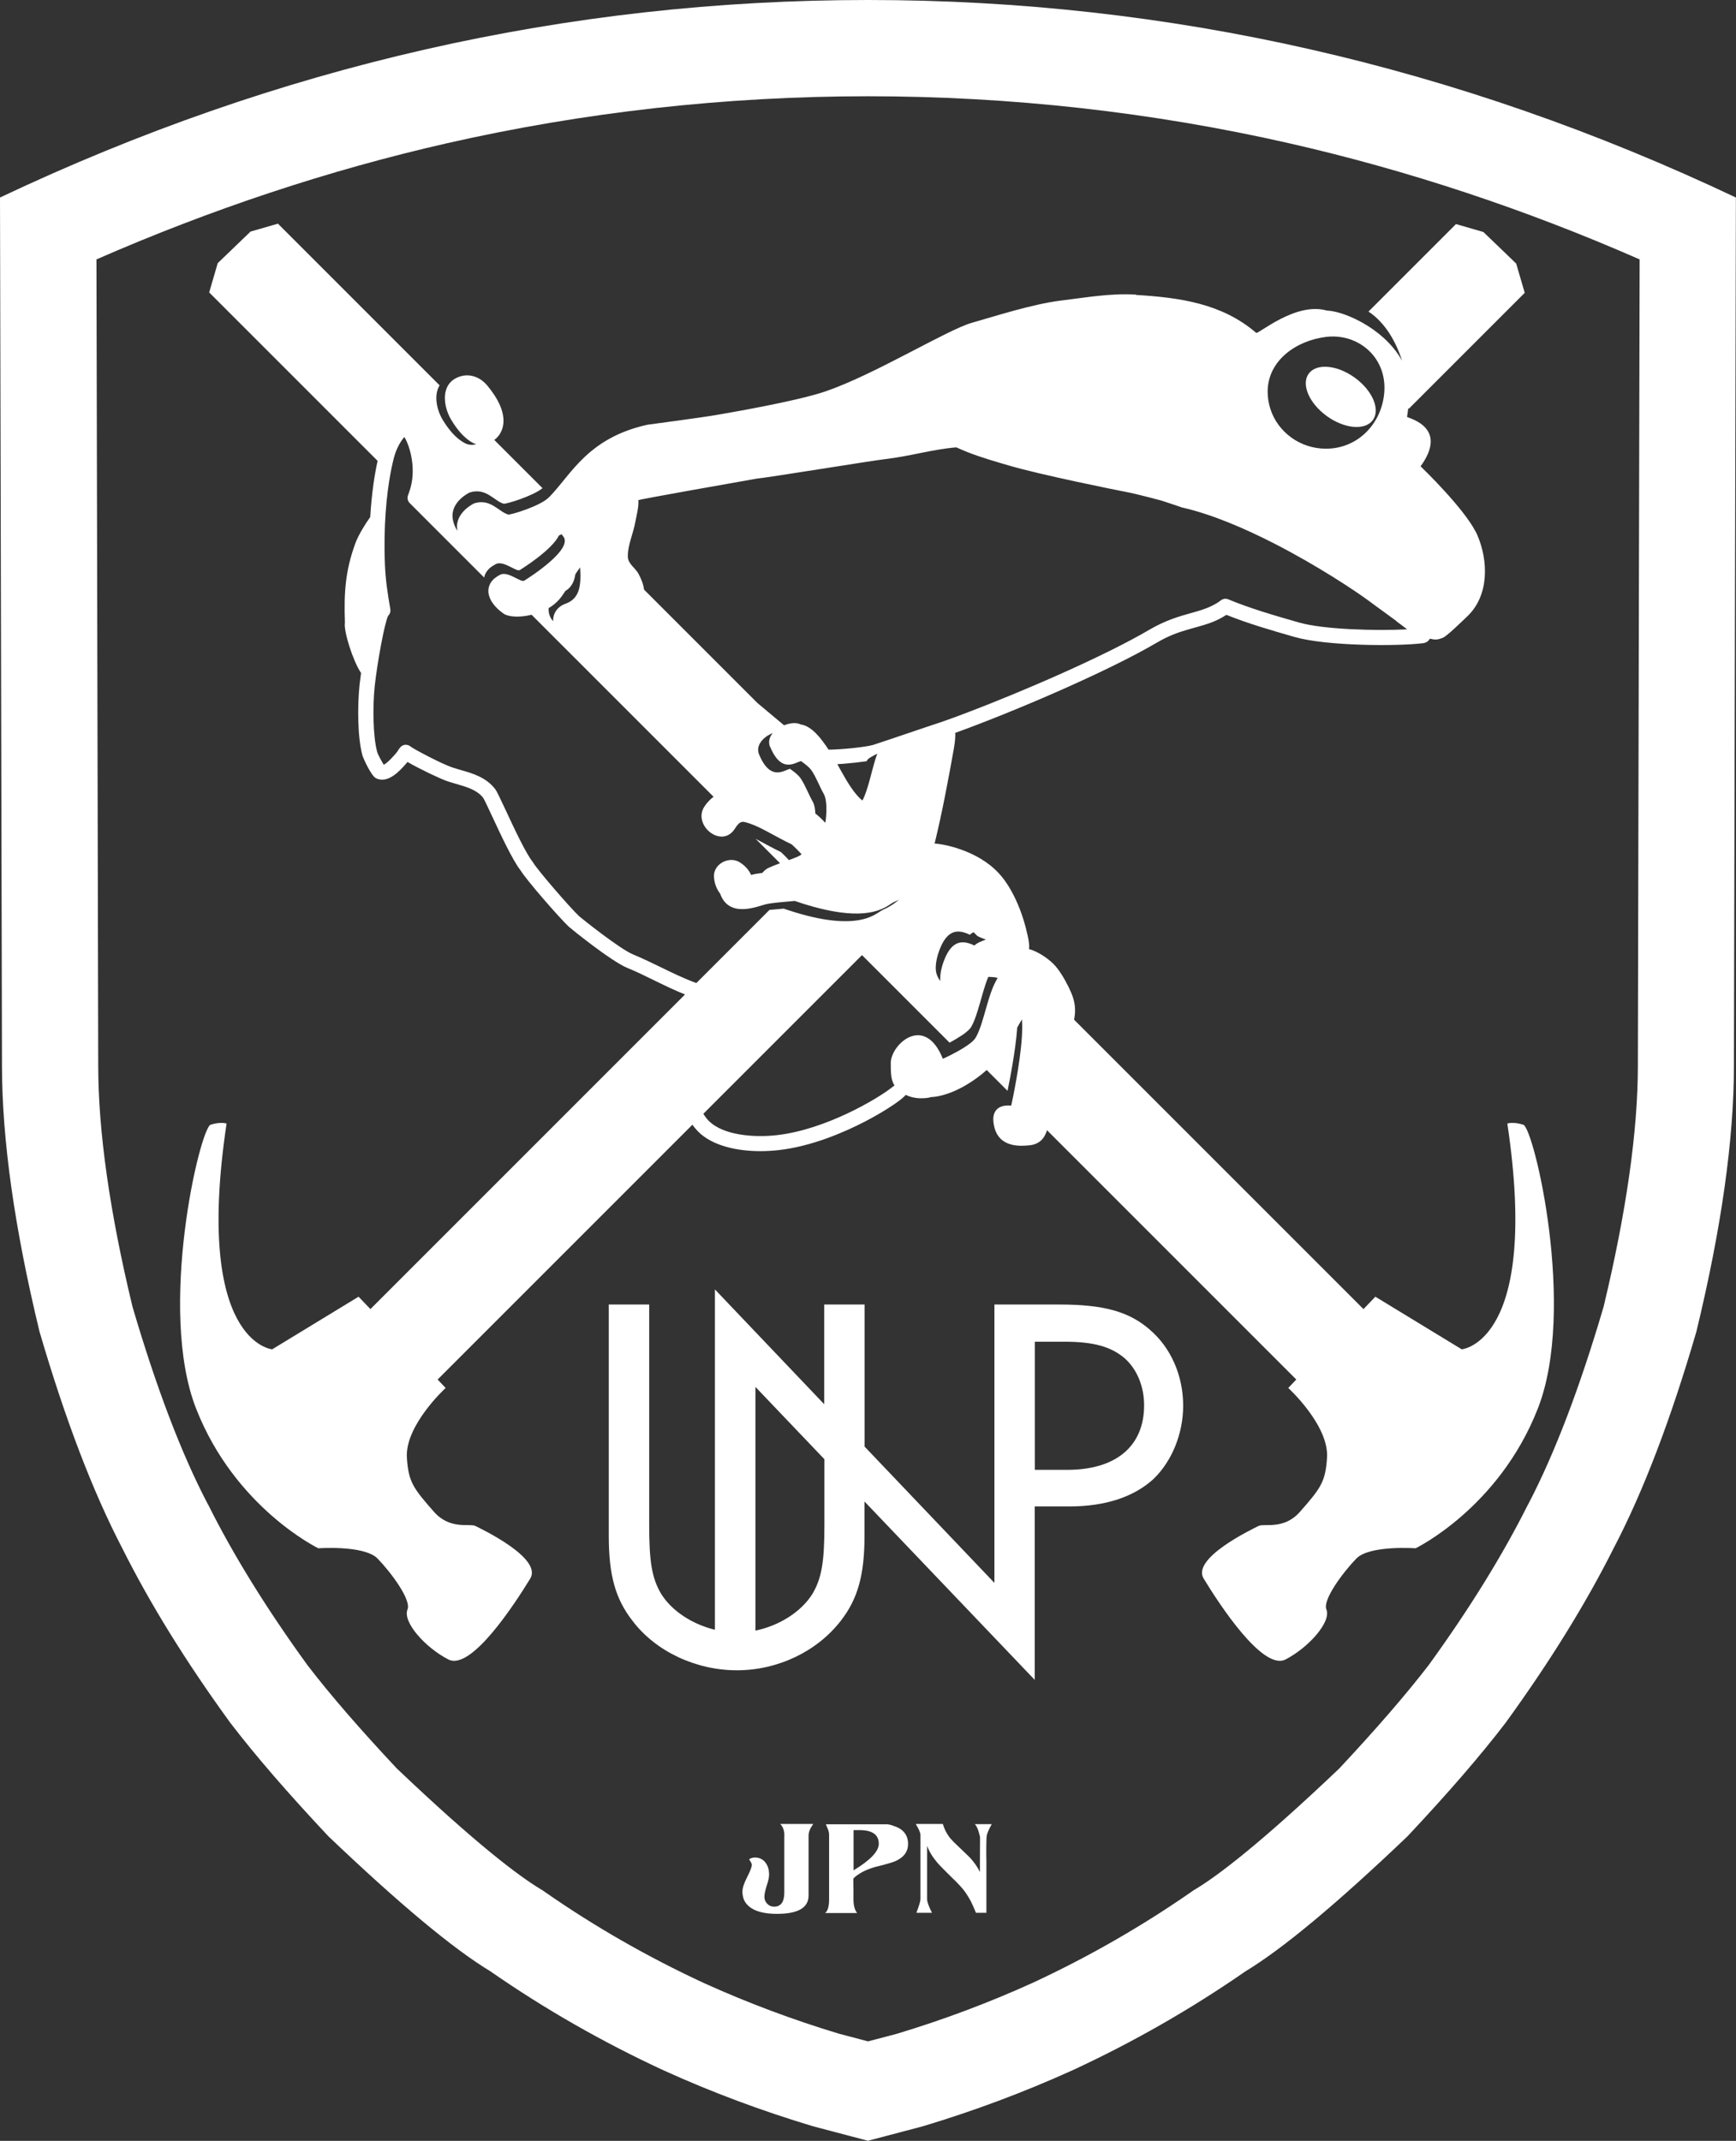 <?xml version="1.0" encoding="UTF-8"?>
<svg id="_レイヤー_2" data-name="レイヤー 2" xmlns="http://www.w3.org/2000/svg" viewBox="0 0 166.65 205.5">
  <rect x="0" y="0" width="166.65" height="205.5" fill="#333333" stroke="none"/>
  <defs>
    <style>
      .cls-1 {
        fill: #fff;
      }

      .cls-2 {
        fill: none;
      }
    </style>
  </defs>
  <g id="_レイヤー_4" data-name="レイヤー 4">
    <g>
      <path class="cls-2" d="M74.19,70.36c-.06.02-.12.05-.17.08-.82.4-1.48,1.15-1.14,1.98,1.1,2.66,2.45,1.46,2.97,1.38.03.03.73.49,1.01.9.46.68.76,1.54,1.17,2.25.16.28.22.7.25,1.14.34.27.66.56.95.89.04.04.31-1.98-.14-2.77-.41-.72-.71-1.57-1.17-2.25-.28-.41-.98-.87-1.01-.9-.51.09-1.87,1.28-2.97-1.38-.18-.43-.09-.84.16-1.19.03-.05.07-.09.1-.14Z"/>
      <path class="cls-2" d="M72.52,156.52c2.28-.47,4.41-1.8,5.48-3.54.88-1.5,1.14-3.05,1.14-6.62v-6.3l-6.62-6.94v23.39Z"/>
      <path class="cls-2" d="M90.27,94.17c-.08-.77.24-1.78.54-2.41.74-1.56,1.72-1.49,2.73-1,.24-.26.7-.42,1.1-.57-.39-.14-.69-.27-.82-.35l-.36-.36c-.14.07-.26.16-.35.25-1.01-.49-1.99-.55-2.73,1-.35.73-.73,1.98-.47,2.76.07.23.2.47.36.68Z"/>
      <path class="cls-2" d="M82.8,76.83c.48-.88.88-2.82,1.23-3.92.07-.23.14-.43.21-.57-.49.22-.84.42-.97.6-.02.03-.05.08-.07.12-.63.09-1.43.19-2.18.24-.22.02-.42.03-.61.04.46.82,1.1,2.06,1.84,2.92.18.21.37.4.56.55Z"/>
      <path class="cls-2" d="M107.92,130.34c-1.29-1.08-2.95-1.55-5.74-1.55h-2.84v12.3h3.1c4.7,0,7.39-2.27,7.39-6.2,0-1.86-.72-3.51-1.91-4.55Z"/>
      <path class="cls-2" d="M82.5,175.67h-.56v3.86c1.61-.97,2.42-1.82,2.42-2.55,0-.87-.62-1.31-1.86-1.31Z"/>
      <path class="cls-2" d="M52.69,58.36s0,.03,0,.04c-.03.45.12.9.43,1.22-.01-.25.03-.51.14-.75.18-.39.52-.74,1.05-.93,1.33-.47,1.51-1.69,1.4-3.48-.15.19-.31.41-.46.66-.11.71-.39,1.25-.96,1.59-.21.33-.42.63-.63.86-.28.3-.61.56-.97.78Z"/>
      <path class="cls-2" d="M75.25,87.23c1.64.56,2.98.89,4.1,1.06.85.13,1.56.17,2.16.14,2.13-.08,2.87-.92,3.27-1.09.61-.26,1.12-.59,1.55-.98-.16.09-.32.17-.5.24-.5.21-1.53,1.47-5.16.99-1.16-.16-2.59-.49-4.36-1.1-.46.05-1.1.09-1.71.16-.39.04-.76.09-1.07.16-.7.15-3.52,1.42-4.38-1.02-.33-.43-.55-.95-.59-1.61-.02-.31.06-.59.21-.83.44-.71,1.49-1.04,2.24-.58.55.34.9.76,1.12,1.23.25-.07.63-.14,1.08-.2.13-.19.33-.36.6-.49.29-.14.68-.29,1.09-.44l-.35-.35-2-2c.06.03.12.07.18.1.75.4,1.48.81,2.24,1.17.16.14.31.29.46.44.11.11.22.22.32.34.64-.23,1.16-.44,1.21-.57-.3-.33-.61-.64-.94-.94-.75-.36-1.48-.77-2.24-1.17-.56-.3-1.15-.61-1.76-.82-.17-.06-.34-.11-.51-.15-.2-.04-.35,0-.48.08-.23.15-.38.43-.54.66-.02.02-.03.05-.05.07-.27.35-.6.52-.94.57-1.29.19-2.76-1.49-1.86-2.87.15-.23.32-.43.5-.61.12-.12.25-.23.38-.33l-17.47-17.47c-1.13.28-2.22.21-2.69-.11-.86-.6-1.37-1.32-1.45-2-.04-.31.02-.6.17-.88.1-.19.25-.37.45-.53.15-.12.32-.23.52-.33.05-.02.1-.04.15-.05.75-.17,1.84.82,2.14.63.44-.27,4.98-3.15,3.66-4.35,0-.14-.12-.11-.33.02-.66,1.34-3.42,3.09-3.75,3.31-.32.2-1.55-.94-2.29-.58-.09.05-.18.09-.26.15-.23.14-.42.31-.56.48-.17.21-.27.43-.31.67l-7.15-7.15c-.21-.21-.27-.52-.15-.78.04-.08.06-.17.09-.25.79-2.14.07-4.47-.45-5.31-.27.3-.66.87-.92,1.7-.12.4-.28,1.01-.42,1.82-.35,1.95-.68,5-.53,8.71.06,1.43.24,2.7.52,4.29.04.24-.04.48-.21.64-.34.66-1.05,4.52-1.29,6.77-.21,1.92-.18,4.79.23,6.27.07.27.42.9.64,1.26.16-.08.48-.31,1.06-.97.17-.19.2-.24.29-.37.05-.07.1-.15.19-.28.13-.18.34-.29.56-.3.18,0,.36.06.5.19.39.27,2.95,1.63,3.96,1.98.27.09.55.17.85.26,1.13.33,2.41.7,3.29,1.83.16.21.4.7,1.02,2.05.76,1.64,1.92,4.11,2.56,4.91.02.03.04.06.06.09.43.74,3.58,4.37,4.42,5.15.27.25,3.9,3.14,5.18,3.67.9.37,1.8.81,2.67,1.23,1.08.53,2.2,1.07,3.31,1.48.04.02.08.03.12.04l7.02-7.02c.49-.05.98-.08,1.36-.12Z"/>
      <path class="cls-2" d="M83.33,9.24c-13.67,0-27.27,1.52-40.42,4.51-11.34,2.58-22.64,6.32-33.65,11.15l.17,77.39c0,6.28,1.11,14.07,3.29,23.14,2.27,7.74,4.7,14.1,7.21,18.91l.04.07.04.07c2.41,4.81,5.6,9.97,9.5,15.35,2.17,2.82,5.06,6.16,8.59,9.93,7.69,7.32,11.72,10.32,13.75,11.55l.25.15.24.17c4.77,3.31,9.9,6.25,15.23,8.72,4.17,1.89,8.54,3.53,12.99,4.87l2.77.73,2.77-.73c4.45-1.34,8.82-2.98,12.99-4.87,5.33-2.47,10.46-5.4,15.23-8.72l.24-.17.25-.15c2.03-1.23,6.06-4.23,13.75-11.55,3.53-3.76,6.42-7.1,8.59-9.93,3.9-5.38,7.1-10.54,9.5-15.35l.04-.07.04-.07c2.52-4.82,4.94-11.18,7.21-18.91,2.19-9.07,3.29-16.86,3.29-23.14l.17-77.39c-11.02-4.82-22.31-8.57-33.65-11.15-13.15-2.99-26.75-4.51-40.42-4.51ZM77.61,176.2v5.74c0,1.18-1.01,1.76-3.02,1.76-.91,0-1.64-.13-2.19-.39-.76-.36-1.14-.94-1.14-1.74,0-.34.15-.81.45-1.39.3-.59.45-.98.45-1.18,0-.09-.03-.18-.09-.27-.06-.09-.12-.19-.17-.27.17-.11.35-.17.54-.17.44,0,.79.17,1.04.5.23.3.34.69.34,1.15,0,.24-.08.59-.23,1.06-.15.48-.22.84-.22,1.06,0,.26.09.48.27.67.18.19.4.28.66.28.65,0,.97-.44.97-1.32v-5.48c.01-.5-.12-.89-.39-1.15h3.17c-.3.4-.45.78-.45,1.13ZM86.22,178.52c-.16.1-.4.19-.71.29-.31.1-.68.2-1.13.31-.4.1-.76.21-1.09.34-.33.13-.62.29-.87.46-.33.23-.49.37-.49.44v.41c0,.15,0,.34.01.56v.99c0,.58.12,1.01.35,1.31h-3.07c.25-.21.38-.64.38-1.31v-6.18c0-.17-.03-.35-.1-.52-.07-.17-.14-.34-.21-.51h5.84c.13,0,.33.04.6.13.97.28,1.45.87,1.45,1.76,0,.66-.32,1.16-.96,1.51ZM94.74,176.17c-.03.15-.05.55-.05,1.19v.8c0,.18.01.34.01.48v4.97h-1c-.1-.24-.19-.45-.27-.63-.08-.18-.15-.33-.21-.45-.1-.2-.21-.38-.31-.54-.1-.16-.2-.32-.3-.45-.14-.18-.32-.39-.53-.62-.22-.23-.47-.49-.76-.76-.33-.32-.6-.59-.82-.82-.22-.22-.39-.41-.51-.54-.47-.54-.8-1.08-.98-1.62v5.12c0,.27.15.7.47,1.31h-1.5c.26-.68.39-1.12.39-1.31v-6.17c0-.2-.15-.55-.45-1.05h2.6c.16.54.41,1.02.75,1.42.13.16.4.42.8.8.27.25.49.47.68.65.18.18.34.33.45.45.39.44.68.87.88,1.3v-1.01c0-.56,0-1.35.01-2.37,0-.03-.02-.08-.03-.12,0-.05-.02-.1-.04-.16-.11-.43-.24-.75-.42-.95h1.61c-.27.49-.42.85-.47,1.07ZM110.76,141.97c-1.86,1.71-4.6,2.64-8.06,2.64h-3.35v16.65l-16.34-17.12v3.27c0,3.72-.62,6.05-2.27,8.17-2.28,2.95-6.05,4.76-9.98,4.76s-7.81-1.81-10.03-4.76c-1.65-2.12-2.27-4.39-2.27-8.17v-22.18h3.88v21.14c0,3.57.26,5.12,1.14,6.62,1.02,1.65,2.99,2.93,5.17,3.46v-32.67l10.49,11.02v-9.57h3.88v13.64l12.46,13.08v-26.73s0,0,0,0h6.25c4.24,0,6.67.67,8.69,2.43,2.02,1.71,3.2,4.39,3.2,7.29,0,2.69-1.08,5.32-2.84,7.03ZM127.35,29.78c.81.03,1.95.38,3.12,1,1.6.84,3.23,2.18,4.11,3.82-.54-1.78-1.62-3.68-3.22-4.72l8.4-8.4,2.63.76,3.15,3.03.82,2.81-11.12,11.12s-.05-.02-.07-.03c0,.04,0,.08-.01.12-.03.23-.06.47-.1.7.16.08,1.22.36,1.83,1.12.54.66.74,1.68-.28,3.26-.08.12-.16.24-.25.36.29.28,4.05,3.92,5.27,6.24.06.12.12.23.17.34,1.07,2.46,1.17,5.81-.96,7.83-.45.42-1.94,1.91-2.36,2.06-.49.19-.7.2-1.23.08-.12.24-.35.4-.64.43-2.51.31-9.28.28-12.32-.59-2.38-.68-4.53-1.31-6.57-2.13-.98.65-1.97.93-3.01,1.22-.22.06-.44.12-.67.19-.91.27-1.88.61-3,1.26-4.88,2.86-14,6.73-19.35,8.66.02.33-.01.82-.14,1.56-.55,3.07-1.13,6.21-1.84,9.06.78.07,1.88.3,3.01.76,1.26.52,2.56,1.31,3.48,2.48.02.02,1.61,1.85,2.41,5.46.04.2.08.37.11.53.07.4.09.7.05.9.85.25,1.73.83,2.32,1.4.5.49,1.06,1.37,1.46,2.2.18.36.32.71.43,1.01.26.76.26,1.47.12,2.17l27.78,27.78,1.14-1.19,8.29,5.05s7.53-.62,4.38-21.67c0,0,.52-.2,1.53.11,1.01.31,5.13,17.68,1.4,27.24-3.74,9.55-11.74,13.42-11.74,13.42,0,0-4.42-.32-5.69.99-1.27,1.31-3.25,3.96-2.87,4.88.5,1.21-1.73,3.68-3.92,4.8-2.19,1.13-6.39-5.36-7.86-7.76-1.2-1.96,4.66-4.75,5.28-5.06.54-.26,2.41.4,3.96-1.35,2.01-2.28,2.45-2.89,2.6-5.19.2-3.11-3.72-6.7-3.72-6.7l.77-.81-23.93-23.93c-.23.75-.71,1.35-1.71,1.45-.78.07-2.96.29-3.38-1.9-.03-.13-.05-.28-.06-.43-.08-.98.49-1.59,1.71-1.48,0,0,.08-.34.19-.89.34-1.7,1.02-5.42.84-7.39-.03.06-.2.36-.45.78-.16,2.24-.72,5.05-.93,6.08l-2-2c-1.25,1.11-2.92,2.13-4.49,2.48-.33.07-.63.11-.93.13-.06.02-.11.04-.17.05-.8.12-1.51.05-2.18-.27-.19.22-.52.5-1.11.9-.77.53-1.77,1.12-2.81,1.66-2.03,1.05-5.12,2.38-8.28,2.74-.55.06-1.14.1-1.74.1-2.22,0-4.62-.49-6.01-1.9-.2-.2-.37-.42-.53-.64l-24.46,24.46.77.81s-3.93,3.6-3.72,6.7c.15,2.3.59,2.91,2.6,5.19,1.54,1.75,3.42,1.09,3.96,1.35.62.31,6.48,3.1,5.28,5.06-1.47,2.41-5.67,8.89-7.86,7.76-2.19-1.13-4.41-3.6-3.92-4.8.38-.92-1.6-3.57-2.87-4.88-1.27-1.31-5.69-.99-5.69-.99,0,0-8-3.86-11.74-13.42-3.74-9.55.38-26.93,1.4-27.24,1.01-.31,1.53-.11,1.53-.11-3.15,21.05,4.38,21.67,4.38,21.67l8.29-5.05,1.14,1.19,30.2-30.2c-1-.4-1.99-.88-2.95-1.35-.85-.41-1.73-.84-2.59-1.2-1.59-.66-5.44-3.79-5.61-3.95-.86-.8-4.03-4.42-4.65-5.43-.75-.96-1.84-3.28-2.71-5.16-.36-.76-.76-1.63-.87-1.79-.58-.75-1.54-1.03-2.55-1.32-.3-.09-.61-.18-.91-.28-.62-.21-2.66-1.19-3.8-1.84-.05.06-.1.13-.18.21-.51.58-1.69,1.93-2.85,1.35-.44-.22-1.2-1.85-1.3-2.2-.47-1.72-.49-4.73-.27-6.8.03-.29.08-.67.14-1.1-.78-1.14-1.7-4.03-1.55-4.84-.1-2.84.03-4.95,1-7.6.29-.8.91-1.81,1.43-2.53.13-2.31.43-4.16.71-5.39l-16.17-16.17.82-2.81,3.15-3.03,2.63-.76,15.52,15.52c-.59.96-.26,2.37.28,3.28.53.89,1.25,1.83,2.21,2.3.31.15.67.17,1.04.08-.08-.02-.15-.05-.22-.08-.96-.48-1.68-1.42-2.21-2.3-.44-.74-.74-1.81-.52-2.7.12-.49.39-.92.88-1.21.25-.15.51-.24.77-.29.89-.17,1.76.23,2.35.94,2.21,2.66,1.5,4.14,1.22,4.62-.13.23-.33.43-.55.6l4.63,4.63c-.98.78-3.54,1.55-3.74,1.49-.93-.28-1.69-1.57-3.27-1.07,0,0-1.86.88-1.61,2.52.05.32.14.6.28.86.05.11.11.21.18.31,0-.04-.02-.09-.03-.13,0,0,0-.01,0-.02-.23-1.63,1.61-2.5,1.62-2.5,1.58-.51,2.34.79,3.27,1.07.22.07,3.19-.84,3.94-1.68.04-.04.07-.07.11-.11,2.03-2.11,3.65-5.57,9.32-6.83.12-.03,5.55-.74,6.93-.99.48-.09,7.27-1.22,10.16-2.21,4.72-1.62,11.69-5.93,14.07-6.59,2.08-.58,5.74-1.79,8.61-2.14,2.42-.29,4.72-.71,7.13-.56,4.21.26,8.24.81,11.53,3.64.19.16,3.79-3,6.77-2.14Z"/>
      <path class="cls-2" d="M67.52,106.93c.13.24.3.46.51.67,1.4,1.42,4.41,1.63,6.57,1.38,4.71-.54,9.66-3.51,10.98-4.55.08-.07.18-.14.29-.21-.16-.25-.25-.54-.3-.85-.07-.41-.07-.87-.06-1.33.03-1.78,3.25-4.74,5-.39.31-.13,1.27-.59,2.06-1.09.22-.14.43-.29.61-.43.21-.17.38-.34.47-.49.81-1.38,1.14-4.22,2.11-5.72-.05-.1-.51-.12-.89-.13-.64,1.56-.98,3.69-1.65,4.82-.14.23-.44.49-.82.75-.2.14-.42.27-.64.4-.21.12-.42.24-.62.35l-8.39-8.39-15.23,15.23Z"/>
      <path class="cls-2" d="M127.29,43.08c3.09,0,5.39-2.45,5.6-5.46.19-2.74-1.66-4.8-4.03-5.23-.5-.09-1.03-.11-1.57-.04-2.84.35-5.6,2.25-5.6,5.27,0,.58.09,1.14.27,1.67.72,2.2,2.84,3.79,5.33,3.79ZM125.63,35.86c.74-1.02,2.72-.85,4.42.38,1.7,1.23,2.48,3.05,1.74,4.07-.74,1.02-2.72.85-4.42-.38-1.7-1.23-2.48-3.05-1.74-4.07Z"/>
      <path class="cls-2" d="M131.35,57.67c-1.19-.88-4.84-3.33-9.08-5.5-2.82-1.44-5.91-2.77-8.71-3.42-.02,0-.03,0-.05-.01,0,0-.02,0-.03,0-.21-.07-.46-.16-.72-.25-.4-.14-.84-.28-1.3-.43-1.61-.43-2.75-.7-2.9-.73-1.82-.35-8.71-1.74-11.65-2.61-1.29-.38-2.68-.77-4.01-1.29-.38-.15-.76-.31-1.13-.48-2.29.19-4.53.87-6.83,1.13-1.28.14-11.46,1.81-12.31,1.87-2.32.41-11.36,2-11.38,2.07.07.61-.19,1.54-.31,2.18-.18.96-.69,2.12-.7,3.11,0,.05,0,.11,0,.16.03.66.69,1.04.99,1.56.01.02.03.05.04.07.02.03.03.06.05.1.16.31.41.86.48,1.41l10.88,10.88,2.56,2.14c.57-.23,1.19-.29,1.6-.08,1.09.16,1.99,1.37,2.67,2.42,1.28,0,3.55-.25,4.21-.44,0,0,.02,0,.02,0,.26-.08,2.61-.87,4.02-1.35.83-.28,1.49-.5,1.6-.54.95-.31,2.14-.74,3.48-1.24,5.36-2.03,13.11-5.39,17.46-7.94,1.55-.91,2.85-1.28,4-1.6.7-.2,1.34-.38,1.95-.67.32-.15.63-.33.93-.56.2-.15.47-.19.7-.09,2.08.86,4.3,1.52,6.77,2.22,2.4.68,7.47.81,10.4.66-.38-.29-.79-.59-1.04-.78,0,0,0,0,0,0-.36-.26-.75-.55-1.15-.84-.53-.38-1.07-.77-1.53-1.12Z"/>
      <path class="cls-1" d="M83.33,0C54.47,0,26.69,6.32,0,18.96l.19,83.33c0,7.09,1.2,15.6,3.6,25.52,2.47,8.45,5.12,15.38,7.95,20.81,2.65,5.3,6.1,10.88,10.36,16.74,2.4,3.14,5.55,6.78,9.43,10.91,6.79,6.47,11.96,10.79,15.54,12.95,5.24,3.64,10.79,6.81,16.65,9.52,4.62,2.1,9.4,3.88,14.33,5.36l5.27,1.39,5.27-1.39c4.93-1.48,9.71-3.27,14.33-5.36,5.86-2.71,11.41-5.89,16.65-9.52,3.57-2.16,8.75-6.47,15.54-12.95,3.88-4.13,7.03-7.77,9.43-10.91,4.25-5.86,7.7-11.44,10.36-16.74,2.84-5.42,5.49-12.36,7.95-20.81,2.4-9.92,3.6-18.43,3.6-25.52l.19-83.33C139.96,6.32,112.18,0,83.33,0ZM157.23,102.29c0,6.28-1.11,14.07-3.29,23.14-2.27,7.74-4.7,14.1-7.21,18.91l-.04.07-.04.07c-2.41,4.81-5.6,9.97-9.5,15.35-2.17,2.82-5.06,6.16-8.59,9.93-7.69,7.32-11.72,10.32-13.75,11.55l-.25.15-.24.17c-4.77,3.31-9.9,6.25-15.23,8.72-4.17,1.89-8.54,3.53-12.99,4.87l-2.77.73-2.77-.73c-4.45-1.34-8.82-2.98-12.99-4.87-5.33-2.47-10.46-5.4-15.23-8.72l-.24-.17-.25-.15c-2.03-1.23-6.06-4.23-13.75-11.55-3.53-3.76-6.42-7.1-8.59-9.93-3.9-5.38-7.1-10.54-9.5-15.35l-.04-.07-.04-.07c-2.52-4.81-4.94-11.18-7.21-18.91-2.19-9.07-3.29-16.86-3.29-23.14l-.17-77.39c11.02-4.82,22.31-8.57,33.65-11.15,13.15-2.99,26.75-4.51,40.42-4.51s27.27,1.52,40.42,4.51c11.34,2.58,22.64,6.32,33.65,11.15l-.17,77.39Z"/>
      <path class="cls-1" d="M75.29,176.22v5.48c-.01.88-.34,1.32-.98,1.32-.26,0-.48-.09-.66-.28-.18-.19-.27-.41-.27-.67,0-.23.07-.58.22-1.06.16-.47.23-.82.23-1.06,0-.47-.11-.85-.34-1.15-.25-.34-.6-.5-1.04-.5-.19,0-.37.06-.54.17.05.09.11.18.17.27.06.1.09.19.09.27,0,.2-.15.59-.45,1.18-.3.58-.45,1.04-.45,1.39,0,.79.38,1.37,1.14,1.74.55.26,1.28.39,2.19.39,2.01,0,3.02-.59,3.02-1.76v-5.74c0-.35.15-.72.45-1.13h-3.17c.27.27.4.65.4,1.15Z"/>
      <path class="cls-1" d="M85.72,175.24c-.27-.09-.47-.13-.6-.13h-5.84c.07.16.14.33.21.51.07.17.1.35.1.52v6.18c0,.66-.12,1.1-.38,1.31h3.07c-.23-.29-.35-.73-.35-1.31v-.99c0-.21-.01-.4-.01-.56v-.41c0-.07.16-.22.49-.44.25-.17.54-.33.87-.46.33-.13.69-.25,1.09-.34.45-.11.83-.22,1.13-.31.31-.09.54-.19.71-.29.64-.35.96-.86.96-1.51,0-.89-.48-1.48-1.45-1.76ZM81.94,179.53v-3.86h.56c1.24,0,1.86.44,1.86,1.31,0,.73-.81,1.58-2.42,2.55Z"/>
      <path class="cls-1" d="M94.01,176.04c.02.06.03.11.04.16,0,.05.02.09.03.12,0,1.02-.01,1.81-.01,2.37v1.01c-.2-.42-.49-.86-.88-1.3-.11-.12-.26-.27-.45-.45-.19-.18-.41-.4-.68-.65-.41-.38-.67-.65-.8-.8-.34-.41-.59-.88-.75-1.42h-2.6c.3.5.45.85.45,1.05v6.17c0,.19-.13.63-.39,1.31h1.5c-.31-.6-.47-1.04-.47-1.31v-5.12c.19.54.52,1.07.98,1.62.12.14.29.32.51.54.22.22.49.5.82.82.29.28.55.53.76.76.22.23.39.44.53.62.1.14.19.29.3.45.1.16.21.35.31.54.06.12.13.27.21.45.08.18.17.39.27.63h1v-4.97c0-.14,0-.3-.01-.48v-.8c0-.65.02-1.04.05-1.19.04-.22.2-.58.47-1.07h-1.61c.17.2.31.51.42.95Z"/>
      <path class="cls-1" d="M110.4,127.65c-2.02-1.76-4.45-2.43-8.69-2.43h-6.25v.05s0,26.67,0,26.67l-12.46-13.08v-13.64h-3.88v9.57l-10.49-11.02v32.67c-2.18-.53-4.15-1.81-5.17-3.46-.88-1.5-1.14-3.05-1.14-6.62v-21.14h-3.88v22.18c0,3.77.62,6.05,2.27,8.17,2.22,2.95,6.1,4.76,10.03,4.76s7.7-1.81,9.98-4.76c1.65-2.12,2.27-4.45,2.27-8.17v-3.27l16.34,17.12v-16.65h3.35c3.46,0,6.2-.93,8.06-2.64,1.76-1.7,2.84-4.34,2.84-7.03,0-2.9-1.19-5.58-3.2-7.29ZM79.14,146.36c0,3.57-.26,5.12-1.14,6.62-1.07,1.73-3.19,3.07-5.48,3.54v-23.39l6.62,6.94v6.3ZM102.44,141.09h-3.1v-12.3h2.84c2.79,0,4.44.47,5.74,1.55,1.19,1.03,1.91,2.69,1.91,4.55,0,3.93-2.69,6.2-7.39,6.2Z"/>
      <path class="cls-1" d="M109.05,28.28c-2.42-.15-4.72.27-7.13.56-2.87.35-6.53,1.56-8.61,2.14-2.38.67-9.35,4.98-14.07,6.59-2.89.99-9.69,2.12-10.16,2.21-1.38.26-6.81.97-6.93.99-5.68,1.26-7.29,4.72-9.32,6.83-.04.04-.07.07-.11.11-.76.84-3.72,1.74-3.94,1.68-.93-.28-1.69-1.57-3.27-1.07,0,0-1.85.87-1.62,2.5,0,0,0,.01,0,.02,0,.05.02.09.03.13-.07-.1-.13-.2-.18-.31-.13-.26-.23-.54-.28-.86-.25-1.64,1.61-2.52,1.61-2.52,1.58-.51,2.34.79,3.27,1.07.21.06,2.77-.71,3.74-1.49l-4.63-4.63c.23-.17.42-.38.55-.6.28-.48.99-1.96-1.22-4.62-.59-.71-1.46-1.11-2.35-.94-.26.05-.51.14-.77.29-.49.29-.76.72-.88,1.21-.22.89.08,1.97.52,2.7.53.89,1.25,1.83,2.21,2.3.07.03.14.06.22.08-.36.08-.73.07-1.04-.08-.96-.48-1.68-1.42-2.21-2.3-.54-.91-.87-2.32-.28-3.28l-15.52-15.52-2.63.76-3.15,3.03-.82,2.81,16.17,16.17c-.28,1.23-.57,3.08-.71,5.39-.52.73-1.14,1.74-1.43,2.53-.97,2.65-1.1,4.76-1,7.6-.14.81.77,3.69,1.55,4.84-.06.43-.11.81-.14,1.1-.22,2.07-.2,5.08.27,6.8.1.35.86,1.99,1.3,2.2,1.16.58,2.34-.77,2.85-1.35.07-.08.13-.15.18-.21,1.13.66,3.17,1.63,3.8,1.84.3.1.61.19.91.28,1.01.29,1.96.57,2.55,1.32.11.16.51,1.02.87,1.79.87,1.87,1.96,4.2,2.71,5.16.62,1.01,3.79,4.63,4.65,5.43.16.15,4.02,3.29,5.61,3.95.86.35,1.74.78,2.59,1.2.96.47,1.95.95,2.95,1.35l-30.2,30.2-1.14-1.19-8.29,5.05s-7.53-.62-4.38-21.67c0,0-.52-.2-1.53.11-1.01.31-5.13,17.68-1.4,27.24,3.74,9.55,11.74,13.42,11.74,13.42,0,0,4.42-.32,5.69.99,1.27,1.31,3.25,3.96,2.87,4.88-.5,1.21,1.73,3.68,3.92,4.8,2.19,1.13,6.39-5.36,7.86-7.76,1.2-1.96-4.66-4.75-5.28-5.06-.54-.26-2.41.4-3.96-1.35-2.01-2.28-2.45-2.89-2.6-5.19-.2-3.11,3.72-6.7,3.72-6.7l-.77-.81,24.46-24.46c.15.22.33.43.53.64,1.38,1.4,3.78,1.9,6.01,1.9.6,0,1.19-.04,1.74-.1,3.16-.36,6.25-1.69,8.28-2.74,1.04-.54,2.04-1.13,2.81-1.66.58-.4.92-.68,1.11-.9.67.32,1.39.39,2.18.27.06,0,.11-.03.17-.05.29-.02.6-.05.93-.13,1.57-.35,3.24-1.36,4.49-2.48l2,2c.21-1.02.77-3.83.93-6.08.24-.42.41-.72.45-.78.18,1.97-.5,5.69-.84,7.39-.11.55-.19.89-.19.89-1.22-.12-1.79.5-1.71,1.48.01.15.03.29.06.43.43,2.19,2.6,1.97,3.38,1.9,1-.09,1.48-.69,1.71-1.45l23.93,23.93-.77.81s3.93,3.6,3.72,6.7c-.15,2.3-.59,2.91-2.6,5.19-1.54,1.75-3.42,1.09-3.96,1.35-.62.31-6.48,3.1-5.28,5.06,1.47,2.41,5.67,8.89,7.86,7.76,2.19-1.13,4.41-3.6,3.92-4.8-.38-.92,1.6-3.57,2.87-4.88,1.26-1.31,5.69-.99,5.69-.99,0,0,8-3.86,11.74-13.42,3.74-9.55-.38-26.93-1.4-27.24-1.01-.31-1.53-.11-1.53-.11,3.15,21.05-4.38,21.67-4.38,21.67l-8.29-5.05-1.14,1.19-27.78-27.78c.14-.7.14-1.41-.12-2.17-.1-.3-.25-.65-.43-1.01-.41-.83-.96-1.72-1.46-2.2-.59-.57-1.47-1.16-2.32-1.4.04-.2.02-.5-.05-.9-.03-.16-.06-.34-.11-.53-.8-3.62-2.39-5.44-2.41-5.46-.92-1.17-2.22-1.97-3.48-2.48-1.13-.46-2.23-.7-3.01-.76.7-2.85,1.29-5.99,1.84-9.06.13-.74.16-1.23.14-1.56,5.35-1.93,14.47-5.8,19.35-8.66,1.12-.66,2.08-1,3-1.26.22-.07.45-.13.67-.19,1.04-.29,2.03-.57,3.01-1.22,2.04.82,4.19,1.45,6.57,2.13,3.05.87,9.82.9,12.32.59.29-.04.52-.2.64-.43.53.12.74.11,1.23-.08.42-.16,1.91-1.64,2.36-2.06,2.13-2.02,2.03-5.36.96-7.83-.05-.11-.1-.22-.17-.34-1.22-2.32-4.98-5.96-5.27-6.24.09-.12.17-.24.25-.36,1.02-1.58.82-2.6.28-3.26-.62-.76-1.68-1.03-1.83-1.12.04-.23.07-.46.1-.7,0-.04,0-.08.01-.12.02.01.05.02.07.03l11.12-11.12-.82-2.81-3.15-3.03-2.63-.76-8.4,8.4c1.6,1.04,2.67,2.94,3.22,4.72-.88-1.65-2.51-2.98-4.11-3.82-1.16-.61-2.31-.97-3.12-1-2.98-.86-6.58,2.3-6.77,2.14-3.3-2.83-7.32-3.38-11.53-3.64ZM55.23,55.13c.16-.25.31-.48.46-.66.12,1.78-.06,3-1.4,3.48-.53.19-.87.53-1.05.93-.11.24-.15.5-.14.75-.31-.33-.46-.78-.43-1.22,0-.01,0-.03,0-.04.36-.21.69-.47.97-.78.21-.23.42-.53.63-.86.57-.34.85-.88.96-1.59ZM66.88,94.37s-.08-.03-.12-.04c-1.11-.41-2.23-.95-3.31-1.48-.87-.42-1.77-.86-2.67-1.23-1.28-.53-4.91-3.43-5.18-3.67-.84-.78-3.98-4.41-4.42-5.15-.02-.03-.04-.06-.06-.09-.64-.8-1.8-3.27-2.56-4.91-.63-1.34-.86-1.83-1.02-2.05-.87-1.13-2.15-1.51-3.29-1.83-.3-.09-.57-.17-.85-.26-1.02-.35-3.58-1.7-3.96-1.98-.13-.12-.31-.19-.5-.19-.22,0-.43.12-.56.3-.09.12-.15.21-.19.28-.09.13-.12.18-.29.37-.58.66-.9.89-1.06.97-.22-.36-.57-.98-.64-1.26-.4-1.48-.43-4.35-.23-6.27.24-2.25.95-6.11,1.29-6.77.17-.16.25-.4.21-.64-.28-1.59-.46-2.86-.52-4.29-.15-3.71.17-6.76.53-8.71.15-.81.3-1.43.42-1.82.26-.82.65-1.4.92-1.7.52.84,1.24,3.17.45,5.31-.03.08-.06.17-.09.25-.11.27-.06.58.15.78l7.15,7.15c.04-.24.14-.46.31-.67.14-.18.32-.34.56-.48.08-.05.17-.1.26-.15.74-.36,1.97.78,2.29.58.34-.21,3.1-1.96,3.75-3.31.22-.13.34-.16.33-.02,1.32,1.2-3.22,4.08-3.66,4.35-.3.19-1.4-.8-2.14-.63-.05.01-.1.03-.15.05-.2.1-.37.21-.52.33-.2.16-.35.34-.45.53-.15.27-.2.57-.17.88.08.68.59,1.4,1.45,2,.47.33,1.56.39,2.69.11l17.47,17.47c-.13.1-.26.21-.38.33-.18.18-.35.38-.5.61-.9,1.38.57,3.06,1.86,2.87.34-.05.67-.23.94-.57.02-.02.03-.04.05-.07.16-.23.32-.51.54-.66.13-.09.29-.13.48-.08.17.04.34.09.51.15.61.21,1.2.52,1.76.82.75.4,1.48.81,2.24,1.17.33.3.64.61.94.94-.05.13-.57.34-1.21.57-.11-.11-.21-.23-.32-.34-.15-.15-.3-.3-.46-.44-.75-.36-1.48-.77-2.24-1.17-.06-.03-.12-.07-.18-.1l2,2,.35.35c-.4.15-.79.3-1.09.44-.27.13-.46.3-.6.49-.46.06-.84.12-1.08.2-.22-.48-.58-.9-1.12-1.23-.75-.46-1.8-.13-2.24.58-.15.24-.23.52-.21.83.04.66.26,1.18.59,1.61.86,2.44,3.68,1.18,4.38,1.02.31-.07.68-.12,1.07-.16.61-.07,1.25-.11,1.71-.16,1.77.61,3.2.94,4.36,1.1,3.63.49,4.67-.78,5.16-.99.18-.07.34-.16.5-.24-.44.39-.95.72-1.55.98-.4.17-1.14,1.01-3.27,1.09-.6.02-1.31-.01-2.16-.14-1.12-.17-2.46-.5-4.1-1.06-.37.04-.86.07-1.36.12l-7.02,7.02ZM73.93,71.68c1.1,2.66,2.45,1.46,2.97,1.38.03.03.73.49,1.01.9.46.68.76,1.54,1.17,2.25.45.79.17,2.81.14,2.77-.29-.33-.61-.63-.95-.89-.02-.44-.09-.86-.25-1.14-.41-.72-.71-1.57-1.17-2.25-.28-.41-.98-.87-1.01-.9-.51.09-1.87,1.28-2.97-1.38-.34-.83.32-1.59,1.14-1.98.06-.03.11-.05.17-.08-.04.04-.07.09-.1.14-.24.35-.33.76-.16,1.19ZM80.4,73.35c.19-.01.39-.02.61-.04.76-.06,1.56-.15,2.18-.24.02-.05.05-.09.07-.12.13-.18.49-.38.97-.6-.07.14-.14.34-.21.57-.34,1.1-.74,3.04-1.23,3.92-.19-.15-.38-.34-.56-.55-.74-.86-1.38-2.11-1.84-2.92ZM90.38,90.73c.74-1.56,1.72-1.49,2.73-1,.09-.1.21-.18.35-.25l.36.36c.13.08.44.21.82.35-.4.15-.86.32-1.1.57-1.01-.49-1.99-.55-2.73,1-.3.63-.62,1.64-.54,2.41-.16-.21-.29-.45-.36-.68-.25-.79.12-2.03.47-2.76ZM91.14,100.09c.2-.11.41-.22.62-.35.22-.13.44-.27.64-.4.37-.26.68-.52.82-.75.67-1.14,1.01-3.27,1.65-4.82.38.01.84.03.89.13-.96,1.51-1.29,4.34-2.11,5.72-.09.15-.26.32-.47.49-.18.14-.39.29-.61.43-.79.5-1.75.96-2.06,1.09-1.75-4.35-4.98-1.39-5,.39,0,.46,0,.92.06,1.33.05.31.14.6.3.85-.11.07-.21.14-.29.21-1.33,1.05-6.28,4.01-10.98,4.55-2.16.25-5.17.04-6.57-1.38-.21-.21-.37-.44-.51-.67l15.23-15.23,8.39,8.39ZM134.04,59.63s0,0,0,0c.25.18.66.48,1.04.78-2.93.15-8,.03-10.4-.66-2.48-.71-4.7-1.36-6.77-2.22-.23-.1-.5-.06-.7.09-.3.23-.61.41-.93.56-.6.29-1.24.47-1.95.67-1.15.32-2.44.69-4,1.6-4.34,2.55-12.1,5.9-17.46,7.94-1.34.51-2.53.94-3.48,1.24-.11.04-.77.26-1.6.54-1.41.48-3.75,1.27-4.02,1.35,0,0-.02,0-.02,0-.67.19-2.93.43-4.21.44-.69-1.05-1.59-2.26-2.67-2.42-.41-.21-1.03-.15-1.6.08l-2.56-2.14-10.88-10.88c-.07-.55-.31-1.1-.48-1.41-.02-.04-.04-.07-.05-.1-.01-.03-.03-.05-.04-.07-.3-.52-.96-.9-.99-1.56,0-.05,0-.11,0-.16.01-.99.53-2.15.7-3.11.12-.64.37-1.57.31-2.18.03-.07,9.06-1.66,11.38-2.07.85-.06,11.02-1.72,12.31-1.87,2.31-.26,4.55-.94,6.83-1.13.37.17.75.33,1.13.48,1.33.52,2.72.91,4.01,1.29,2.95.86,9.84,2.26,11.65,2.61.15.03,1.29.3,2.9.73.46.15.9.3,1.3.43.26.09.51.17.72.25,0,0,.02,0,.03,0,.02,0,.03,0,.05.01,2.8.65,5.89,1.98,8.71,3.42,4.24,2.17,7.89,4.62,9.08,5.5.46.35,1,.73,1.53,1.12.4.29.8.58,1.15.84ZM127.29,32.34c.54-.07,1.06-.05,1.57.04,2.38.42,4.22,2.48,4.03,5.23-.21,3.01-2.51,5.46-5.6,5.46-2.49,0-4.61-1.59-5.33-3.79-.17-.53-.27-1.09-.27-1.67,0-3.02,2.76-4.92,5.6-5.27Z"/>
      <path class="cls-1" d="M127.37,39.94c1.7,1.23,3.68,1.4,4.42.38.74-1.02-.04-2.84-1.74-4.07-1.7-1.23-3.68-1.4-4.42-.38-.74,1.02.04,2.84,1.74,4.07Z"/>
    </g>
  </g>
</svg>